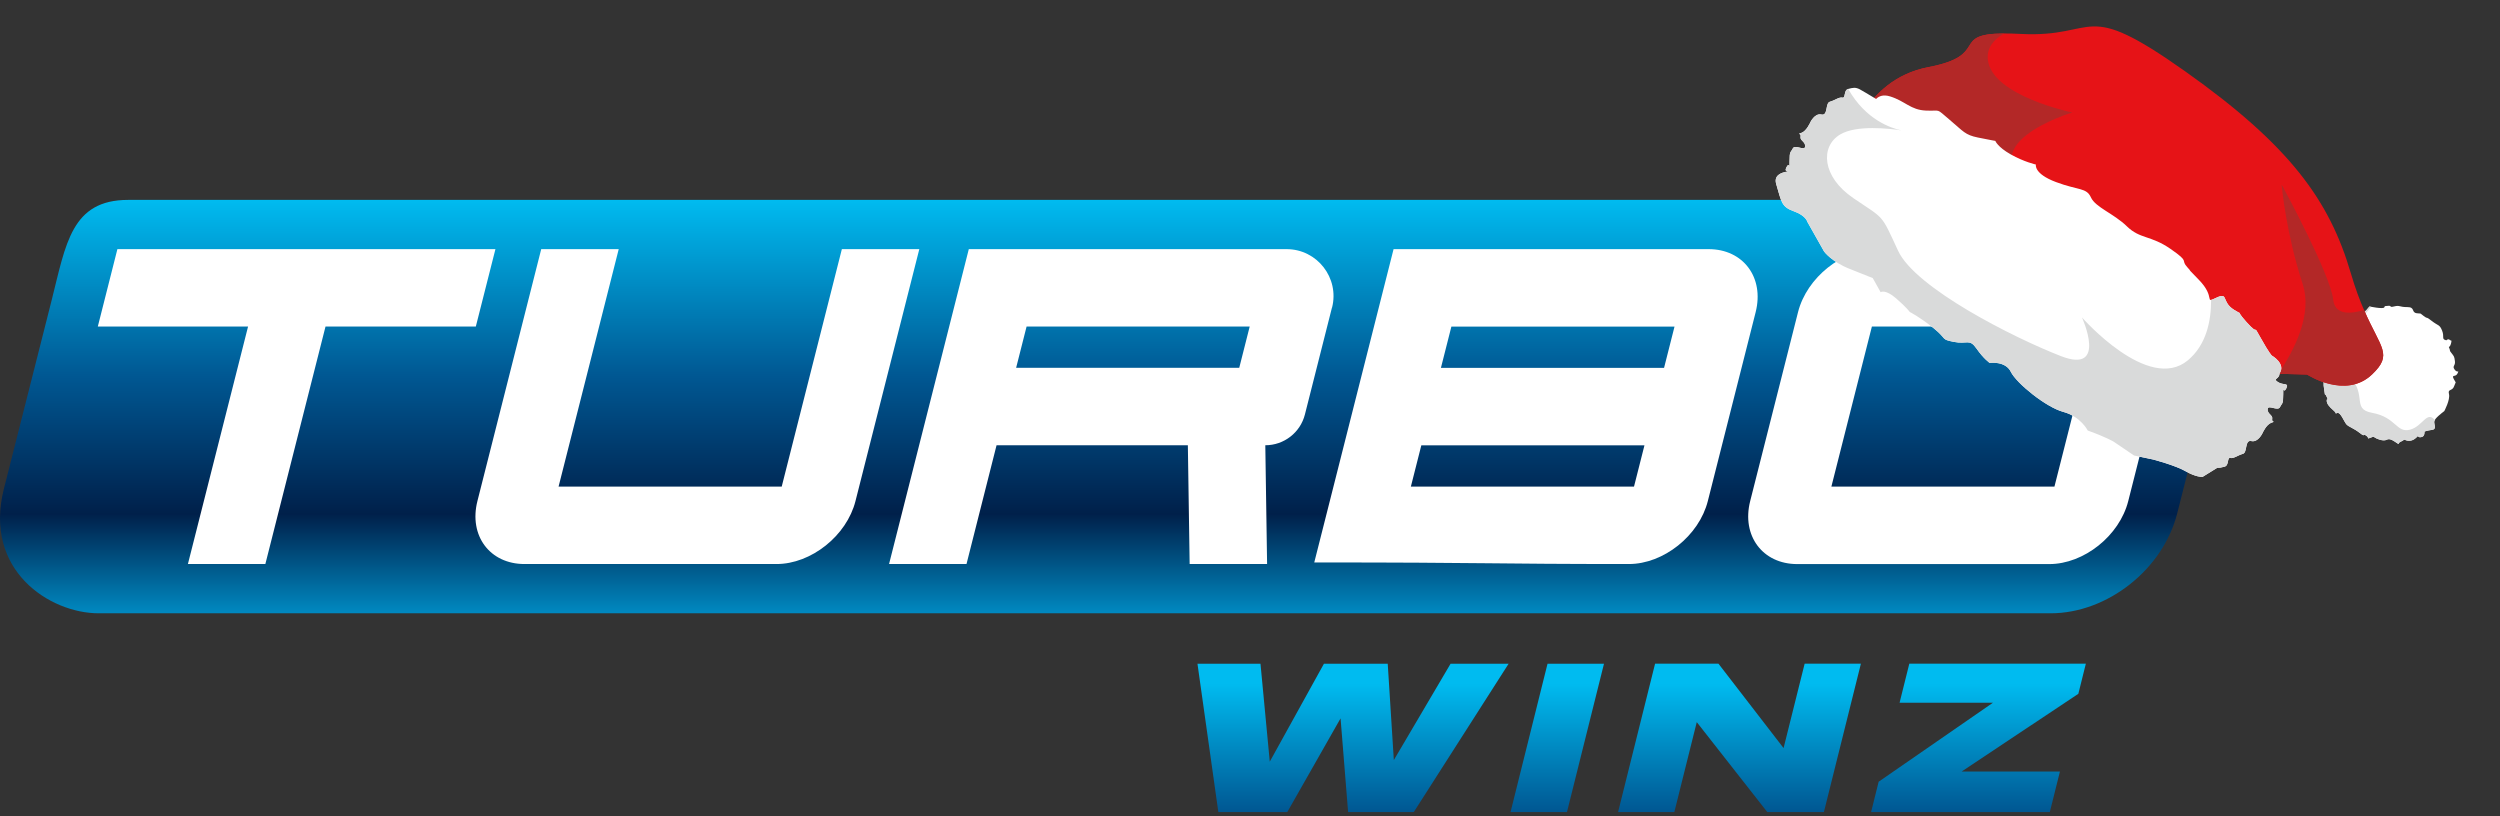 <svg width="98" height="32" viewBox="0 0 98 32" fill="none" xmlns="http://www.w3.org/2000/svg">
<rect x="0" y="0" width="98" height="32" fill="#333333" stroke="none"/>
<path d="M47.759 31.834L46.941 26.019H49.411L49.775 29.857L51.898 26.019H54.399L54.638 29.795L56.862 26.019H59.137L55.419 31.834H52.846L52.55 28.16L50.461 31.834H47.756H47.759Z" fill="url(#paint0_linear_11091_4789)"/>
<path d="M61.425 31.834H59.213L60.663 26.019H62.876L61.425 31.834Z" fill="url(#paint1_linear_11091_4789)"/>
<path d="M67.364 26.017L69.916 29.325L70.742 26.017H72.947L71.497 31.832H69.277L66.513 28.307L65.634 31.832H63.429L64.879 26.017H67.365H67.364Z" fill="url(#paint2_linear_11091_4789)"/>
<path d="M81.765 26.017L81.471 27.197L76.895 30.245H80.749L80.353 31.832H73.347L73.643 30.644L78.122 27.548H74.463L74.845 26.016H81.765V26.017Z" fill="url(#paint3_linear_11091_4789)"/>
<path d="M86.572 9.278C85.859 8.361 84.741 7.836 83.51 7.836H5.025C2.797 7.836 2.584 9.559 2.027 11.76L0.151 19.168C-0.656 22.354 1.948 24.041 3.867 24.041H80.384C82.611 24.041 84.793 22.317 85.349 20.116L87.226 12.708C87.54 11.466 87.303 10.215 86.573 9.278H86.572Z" fill="url(#paint4_linear_11091_4789)"/>
<path d="M19.421 9.766L18.652 12.801H12.76L10.402 22.11H7.366L9.724 12.801H3.834L4.602 9.766H19.421Z" fill="white"/>
<path d="M24.254 9.766L21.896 19.075H30.643L33.001 9.766H36.037L33.535 19.641C33.192 20.999 31.799 22.11 30.44 22.11H20.56C19.202 22.11 18.371 20.999 18.715 19.641L21.216 9.766H24.254Z" fill="white"/>
<path d="M52.213 12.057L51.153 16.246C50.973 16.957 50.333 17.454 49.6 17.454L49.67 22.11H46.634L46.564 17.454H39.065L37.887 22.11H34.851L37.977 9.766H50.432C51.633 9.766 52.511 10.896 52.217 12.057H52.213ZM40.242 12.801L39.832 14.419H48.578L48.988 12.801H40.242Z" fill="white"/>
<path d="M66.977 9.766C68.335 9.766 69.166 10.877 68.822 12.235L66.947 19.641C66.604 20.999 65.211 22.11 63.852 22.11C58.414 22.11 58.405 22.048 51.519 22.048L54.628 9.766H66.979H66.977ZM64.053 19.075L64.463 17.456H55.716L55.306 19.075H64.053ZM56.484 14.421H65.231L65.641 12.803H56.894L56.484 14.421Z" fill="white"/>
<path d="M73.578 9.766H83.459C84.817 9.766 85.647 10.877 85.304 12.235L83.427 19.643C83.084 21 81.691 22.112 80.332 22.112H70.452C69.094 22.112 68.263 21 68.607 19.643L70.483 12.235C70.827 10.877 72.22 9.766 73.578 9.766ZM71.788 19.075H80.534L82.124 12.801H73.378L71.79 19.075H71.788Z" fill="white"/>
<path d="M95.424 16.513C95.447 16.397 95.707 16.2 95.817 16.114C95.817 16.114 96.056 15.667 96 15.446C95.944 15.226 96.133 15.35 96.204 15.134C96.276 14.918 96.295 15.062 96.19 14.862C96.085 14.662 96.257 14.8 96.334 14.641C96.412 14.482 96.334 14.641 96.223 14.49C96.112 14.338 96.259 14.356 96.233 14.155C96.207 13.954 96.195 13.972 96.084 13.821C95.973 13.669 96.084 13.821 96.022 13.675C95.96 13.53 96.022 13.675 96.079 13.467C96.111 13.35 96.099 13.339 96.05 13.342C96.019 13.301 95.962 13.281 95.915 13.326C95.91 13.331 95.905 13.335 95.901 13.339C95.893 13.338 95.885 13.337 95.877 13.335C95.698 13.287 95.829 13.208 95.73 12.959C95.63 12.71 95.582 12.783 95.322 12.578C95.063 12.373 95.196 12.531 95.004 12.383C94.812 12.236 94.945 12.313 94.731 12.278C94.517 12.244 94.68 12.035 94.364 12.038C94.047 12.04 94.076 11.955 93.856 12.011C93.635 12.068 93.778 11.97 93.608 11.989C93.437 12.009 93.51 11.978 93.462 12.051C93.414 12.125 92.883 12.013 92.883 12.013C92.883 12.013 92.883 12.013 92.768 12.148C92.654 12.283 92.538 12.26 92.428 12.293C92.428 12.293 92.253 12.415 92.296 12.548C92.34 12.682 92.296 12.548 92.102 12.605C91.907 12.661 92.102 12.605 92.023 12.685C91.945 12.764 91.957 12.746 91.793 12.796C91.629 12.846 91.793 12.796 91.721 12.986C91.65 13.175 91.643 13.065 91.522 13.17C91.401 13.274 91.522 13.17 91.365 13.409C91.311 13.491 91.305 13.501 91.282 13.617C91.258 13.733 91.228 13.818 91.052 13.807C90.875 13.797 91.052 13.807 91.121 14.063C91.19 14.318 91.121 14.063 91.019 14.258C90.917 14.454 91.019 14.258 91.069 14.37C91.118 14.481 91.082 14.563 91.084 14.721C91.085 14.879 91.084 14.721 91.087 15.117C91.087 15.117 91.087 15.117 91.119 15.348C91.152 15.579 91.119 15.348 91.213 15.567C91.306 15.785 91.213 15.567 91.207 15.695C91.202 15.823 91.307 15.944 91.475 16.089C91.642 16.234 91.492 16.223 91.622 16.185C91.751 16.147 91.891 16.536 91.983 16.635C92.075 16.735 92.258 16.777 92.501 16.968C92.743 17.158 92.601 16.975 92.748 17.071C92.895 17.167 92.761 17.211 92.895 17.167C93.029 17.123 93.022 17.093 93.092 17.148C93.161 17.202 93.432 17.309 93.559 17.235C93.687 17.161 93.859 17.299 93.969 17.372C94.079 17.444 93.969 17.372 94.115 17.309C94.26 17.247 94.205 17.211 94.309 17.253C94.413 17.295 94.571 17.294 94.716 17.152C94.861 17.011 94.716 17.152 94.893 17.137C95.07 17.121 95.037 16.916 95.037 16.916C95.037 16.916 95.134 16.875 95.335 16.849C95.536 16.823 95.401 16.629 95.424 16.513L95.424 16.513Z" fill="white"/>
<path d="M95.336 16.853C95.536 16.827 95.401 16.633 95.424 16.517C95.427 16.502 95.435 16.485 95.446 16.467C95.13 16.085 94.977 16.708 94.477 16.842C93.935 16.986 93.93 16.353 92.991 16.184C92.103 16.024 92.923 15.405 91.887 14.542C91.231 13.996 92.32 12.786 92.949 12.03C92.909 12.023 92.883 12.018 92.883 12.018C92.883 12.018 92.883 12.018 92.769 12.153C92.654 12.287 92.538 12.264 92.429 12.297C92.429 12.297 92.253 12.419 92.297 12.553C92.34 12.686 92.297 12.553 92.102 12.609C91.908 12.665 92.102 12.609 92.024 12.689C91.945 12.769 91.957 12.75 91.793 12.8C91.629 12.85 91.793 12.8 91.722 12.99C91.65 13.179 91.643 13.07 91.522 13.174C91.401 13.279 91.522 13.174 91.366 13.413C91.312 13.495 91.305 13.505 91.282 13.621C91.259 13.737 91.229 13.822 91.052 13.812C90.876 13.801 91.052 13.812 91.121 14.067C91.19 14.322 91.121 14.067 91.019 14.263C90.917 14.458 91.019 14.263 91.069 14.374C91.118 14.485 91.083 14.567 91.084 14.725C91.085 14.884 91.084 14.725 91.087 15.121C91.087 15.121 91.087 15.121 91.12 15.352C91.152 15.584 91.12 15.352 91.213 15.571C91.306 15.79 91.213 15.571 91.208 15.699C91.203 15.827 91.307 15.948 91.475 16.093C91.643 16.238 91.492 16.227 91.622 16.189C91.751 16.152 91.891 16.54 91.983 16.64C92.076 16.739 92.258 16.781 92.501 16.972C92.744 17.163 92.601 16.979 92.748 17.075C92.895 17.172 92.762 17.215 92.895 17.172C93.029 17.128 93.022 17.098 93.092 17.152C93.161 17.206 93.433 17.313 93.56 17.239C93.687 17.165 93.859 17.304 93.969 17.376C94.079 17.448 93.969 17.376 94.115 17.314C94.26 17.252 94.205 17.216 94.309 17.258C94.413 17.299 94.572 17.298 94.717 17.157C94.862 17.015 94.717 17.157 94.893 17.141C95.07 17.126 95.038 16.921 95.038 16.921C95.038 16.921 95.135 16.879 95.336 16.853L95.336 16.853Z" fill="#D9DADA"/>
<path d="M92.985 14.677C91.947 15.67 90.437 14.682 90.437 14.682L89.31 14.652L86.034 14.565L81.147 11.464L72.398 5.91C72.398 5.91 72.95 3.134 75.596 2.63C78.027 2.165 76.434 1.32 78.555 1.312C78.744 1.311 78.962 1.317 79.213 1.33C82.306 1.49 81.569 -0.101 85.66 2.797C89.752 5.696 91.319 7.851 92.156 10.722C92.325 11.301 92.503 11.77 92.67 12.152C93.326 13.667 93.813 13.885 92.985 14.677L92.985 14.677Z" fill="#E61317"/>
<path d="M92.986 14.676C91.948 15.669 90.438 14.681 90.438 14.681L89.311 14.651C89.975 13.669 90.645 12.299 90.267 11.141C89.612 9.133 89.448 7.333 89.439 7.23C89.498 7.337 91.35 10.75 91.462 11.751C91.532 12.378 92.182 12.302 92.671 12.151C93.326 13.666 93.813 13.884 92.986 14.676L92.986 14.676Z" fill="#B32827"/>
<path d="M85.267 12.98C85.267 12.98 83.352 12.278 81.147 11.467L72.398 5.913C72.398 5.913 72.95 3.138 75.596 2.633C78.027 2.168 76.434 1.323 78.555 1.315C78.15 1.549 77.862 1.885 77.927 2.366C78.116 3.767 81.233 4.409 81.233 4.409C81.233 4.409 76.853 5.726 79.96 7.567C83.067 9.408 85.267 12.98 85.267 12.98L85.267 12.98Z" fill="#B32827"/>
<path d="M89.07 16.42C89.103 16.268 88.877 16.232 88.891 16.038C88.904 15.844 89.289 16.133 89.375 15.959C89.46 15.784 89.502 15.87 89.502 15.464C89.502 15.059 89.502 15.464 89.621 15.226C89.741 14.988 89.502 15.117 89.289 14.973C89.076 14.83 89.356 14.873 89.356 14.641C89.621 14.257 89.056 13.939 89.056 13.939C89.056 13.939 88.962 13.863 88.614 13.239C88.266 12.614 88.614 13.239 88.064 12.627C87.759 12.286 87.798 12.273 87.806 12.273C87.8 12.272 87.759 12.259 87.572 12.143C87.063 11.827 87.374 11.44 86.879 11.672C86.383 11.904 86.879 11.672 86.197 10.97C85.515 10.268 86.059 10.817 85.753 10.487C85.446 10.156 85.877 10.305 85.088 9.759C84.301 9.214 83.898 9.38 83.374 8.872C82.85 8.364 82.142 8.128 81.965 7.739C81.788 7.349 81.48 7.469 80.595 7.137C79.71 6.806 79.807 6.45 79.807 6.45C79.807 6.45 79.345 6.348 78.822 6.053C78.299 5.757 78.217 5.523 78.217 5.523C78.217 5.523 78.043 5.494 77.534 5.391C77.025 5.287 76.97 5.155 76.418 4.689C75.865 4.224 76.11 4.361 75.5 4.335C74.89 4.31 74.69 3.965 74.091 3.779C73.82 3.695 73.649 3.771 73.543 3.879C73.25 3.704 72.979 3.54 72.901 3.5C72.728 3.413 72.635 3.438 72.449 3.486C72.263 3.535 72.356 3.858 72.223 3.827C72.09 3.795 71.918 3.94 71.731 3.988C71.545 4.037 71.665 4.552 71.399 4.489C71.133 4.426 70.96 4.803 70.96 4.803C70.96 4.803 70.814 5.139 70.615 5.208C70.415 5.276 70.615 5.208 70.582 5.359C70.548 5.511 70.774 5.547 70.761 5.741C70.748 5.935 70.362 5.646 70.276 5.821C70.191 5.995 70.15 5.909 70.15 6.315C70.15 6.72 70.15 6.315 70.03 6.553C69.963 6.687 70.009 6.705 70.1 6.72C69.794 6.761 69.53 6.885 69.627 7.215C69.833 7.919 69.833 8.108 70.315 8.28C70.797 8.453 70.847 8.693 70.847 8.693L71.505 9.86C71.505 9.86 71.794 10.258 72.503 10.538C73.211 10.817 73.411 10.9 73.411 10.9L73.72 11.454C73.72 11.454 73.894 11.322 74.326 11.694C74.756 12.068 74.861 12.228 74.861 12.228C74.861 12.228 75.246 12.418 75.798 12.864C76.35 13.311 76.062 13.294 76.588 13.401C77.114 13.507 77.198 13.258 77.479 13.663C77.76 14.067 77.995 14.226 77.995 14.226C77.995 14.226 78.611 14.137 78.826 14.577C79.04 15.016 80.195 15.961 80.882 16.146C81.569 16.33 81.84 16.877 81.84 16.877C82.596 17.148 82.865 17.319 82.865 17.319L83.655 17.855L84.403 18.013C84.403 18.013 85.275 18.241 85.674 18.472C86.073 18.703 86.333 18.698 86.333 18.698L86.92 18.334C87.006 18.344 87.086 18.323 87.202 18.293C87.388 18.244 87.295 17.921 87.428 17.952C87.561 17.984 87.734 17.839 87.92 17.791C88.106 17.742 87.986 17.227 88.252 17.29C88.518 17.353 88.691 16.976 88.691 16.976C88.691 16.976 88.837 16.64 89.037 16.571C89.236 16.503 89.037 16.571 89.07 16.42L89.07 16.42Z" fill="white"/>
<path d="M72.224 3.828C72.091 3.796 71.918 3.941 71.732 3.989C71.546 4.038 71.666 4.553 71.4 4.49C71.134 4.427 70.961 4.804 70.961 4.804C70.961 4.804 70.815 5.14 70.616 5.209C70.416 5.277 70.616 5.209 70.582 5.36C70.549 5.512 70.775 5.548 70.762 5.742C70.749 5.936 70.363 5.647 70.277 5.821C70.192 5.996 70.15 5.91 70.15 6.316C70.15 6.721 70.15 6.316 70.031 6.554C69.963 6.688 70.01 6.706 70.101 6.721C69.795 6.761 69.531 6.886 69.628 7.216C69.834 7.92 69.834 8.109 70.316 8.281C70.797 8.453 70.848 8.694 70.848 8.694L71.506 9.861C71.506 9.861 71.795 10.259 72.503 10.539C73.212 10.818 73.412 10.901 73.412 10.901L73.721 11.454C73.721 11.454 73.895 11.322 74.326 11.695C74.757 12.069 74.862 12.229 74.862 12.229C74.862 12.229 75.246 12.418 75.798 12.865C76.351 13.312 76.062 13.295 76.589 13.402C77.115 13.508 77.198 13.259 77.48 13.664C77.761 14.068 77.996 14.227 77.996 14.227C77.996 14.227 78.612 14.138 78.826 14.578C79.041 15.017 80.195 15.962 80.883 16.147C81.57 16.331 81.84 16.877 81.84 16.877C82.597 17.149 82.865 17.32 82.865 17.32L83.656 17.856L84.404 18.013C84.404 18.013 85.275 18.242 85.674 18.473C86.074 18.704 86.334 18.699 86.334 18.699L86.921 18.335C87.007 18.345 87.087 18.324 87.203 18.294C87.389 18.245 87.296 17.922 87.429 17.953C87.562 17.985 87.734 17.84 87.921 17.791C88.107 17.743 87.987 17.228 88.253 17.291C88.519 17.354 88.692 16.977 88.692 16.977C88.692 16.977 88.838 16.641 89.037 16.572C89.237 16.503 89.037 16.572 89.071 16.421C89.104 16.269 88.878 16.233 88.891 16.039C88.904 15.845 89.29 16.134 89.376 15.959C89.461 15.785 89.503 15.871 89.502 15.465C89.502 15.06 89.502 15.465 89.622 15.227C89.742 14.989 89.502 15.117 89.29 14.974C89.077 14.831 89.356 14.874 89.356 14.642C89.622 14.258 89.056 13.94 89.056 13.94C89.056 13.94 88.963 13.864 88.615 13.239C88.267 12.615 88.615 13.239 88.065 12.627C87.76 12.287 87.799 12.273 87.807 12.274C87.801 12.273 87.759 12.259 87.573 12.144C87.064 11.828 87.374 11.441 86.879 11.673C86.771 11.724 86.711 11.751 86.675 11.757C86.678 12.584 86.488 13.519 85.766 14.123C84.217 15.417 81.612 12.442 81.612 12.442C81.612 12.442 82.639 14.681 80.784 13.958C78.928 13.235 75.084 11.295 74.404 9.828C73.724 8.361 73.891 8.608 72.652 7.767C71.414 6.926 71.347 5.741 72.135 5.271C72.775 4.889 74.07 5.04 74.534 5.111C74.14 5.027 73.137 4.704 72.45 3.487C72.264 3.536 72.357 3.859 72.224 3.828L72.224 3.828Z" fill="#D9DADA"/>
<defs>
<linearGradient id="paint0_linear_11091_4789" x1="64.353" y1="31.834" x2="64.353" y2="26.016" gradientUnits="userSpaceOnUse">
<stop stop-color="#005792"/>
<stop offset="0.865" stop-color="#00BBF0"/>
</linearGradient>
<linearGradient id="paint1_linear_11091_4789" x1="64.353" y1="31.834" x2="64.353" y2="26.016" gradientUnits="userSpaceOnUse">
<stop stop-color="#005792"/>
<stop offset="0.865" stop-color="#00BBF0"/>
</linearGradient>
<linearGradient id="paint2_linear_11091_4789" x1="64.353" y1="31.834" x2="64.353" y2="26.016" gradientUnits="userSpaceOnUse">
<stop stop-color="#005792"/>
<stop offset="0.865" stop-color="#00BBF0"/>
</linearGradient>
<linearGradient id="paint3_linear_11091_4789" x1="64.353" y1="31.834" x2="64.353" y2="26.016" gradientUnits="userSpaceOnUse">
<stop stop-color="#005792"/>
<stop offset="0.865" stop-color="#00BBF0"/>
</linearGradient>
<linearGradient id="paint4_linear_11091_4789" x1="43.681" y1="24.041" x2="43.681" y2="7.836" gradientUnits="userSpaceOnUse">
<stop stop-color="#0089C1"/>
<stop offset="0.24" stop-color="#00204A"/>
<stop offset="0.572" stop-color="#005792"/>
<stop offset="1" stop-color="#00BBF0"/>
</linearGradient>
</defs>
</svg>
